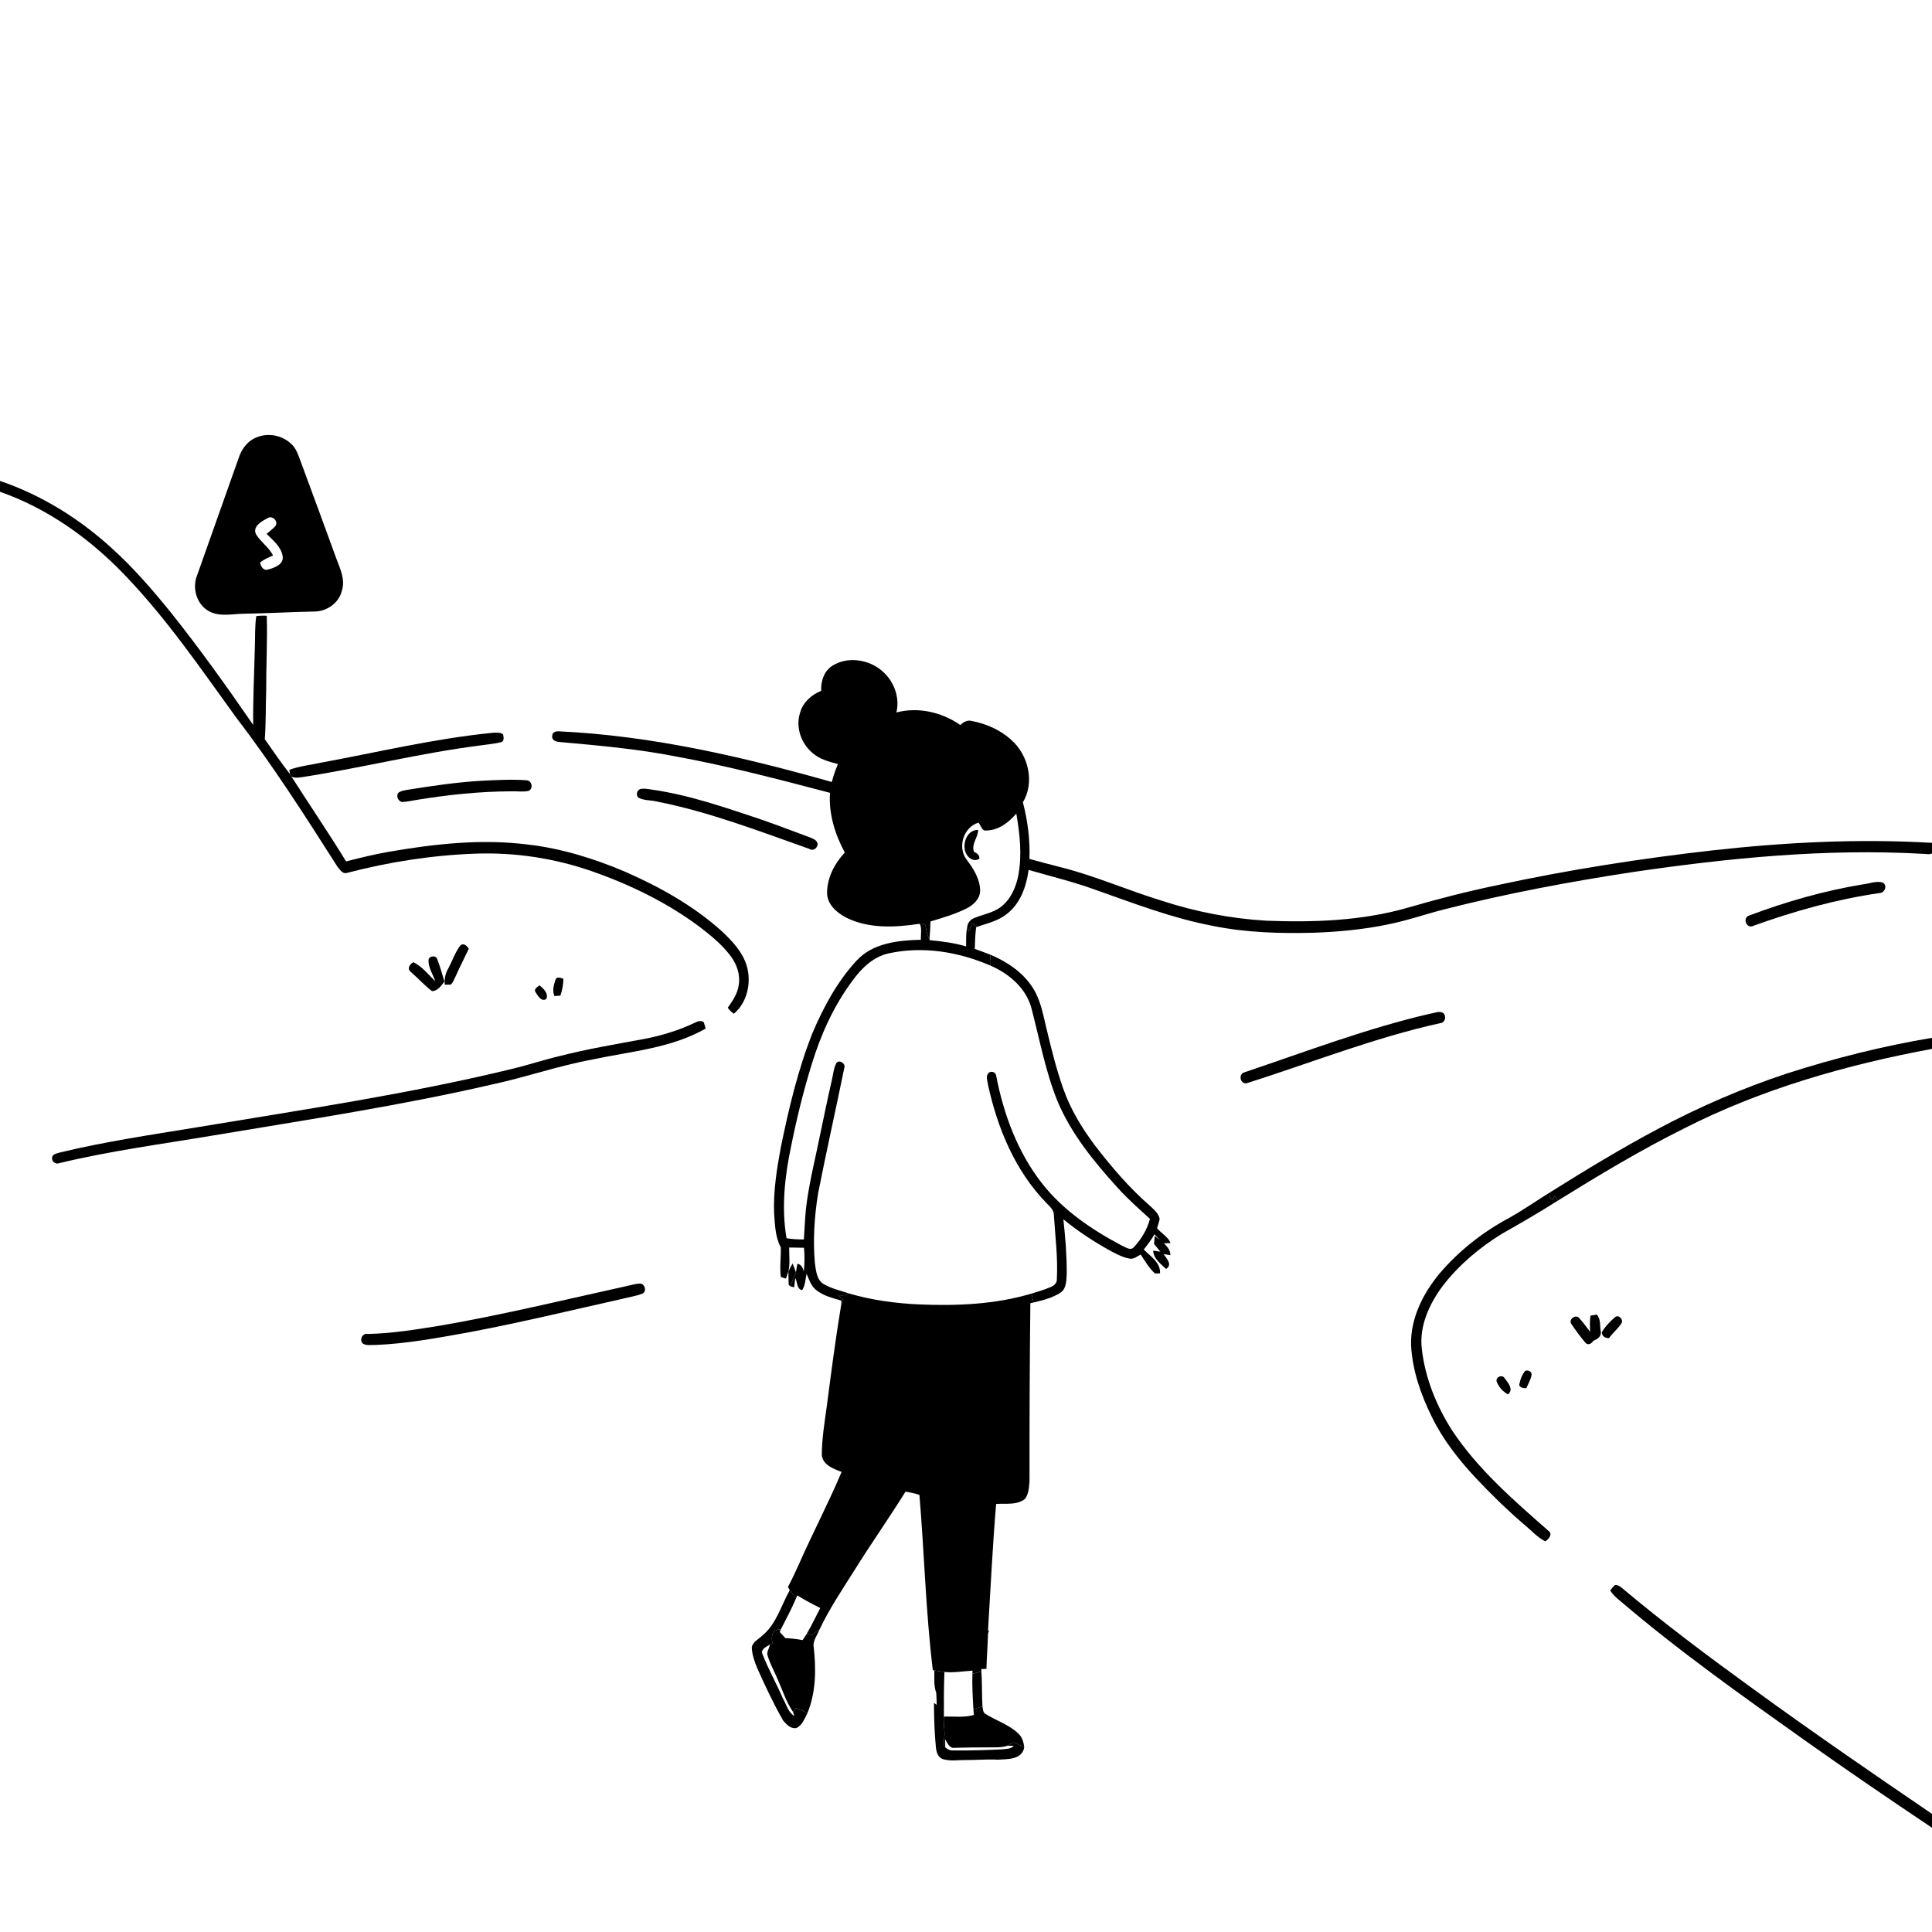 <svg xmlns="http://www.w3.org/2000/svg" viewBox="0 0 1024 1024" version="1.1">
<g id="Parent-Group"><g id="Group-rgba(0,0,0,0)" fill="rgba(0,0,0,0)">
<path fill="rgba(0,0,0,0)" opacity="1.00" d=" M 0.00 0.00 L 1024.00 0.00 L 1024.00 446.73 C 985.15 444.44 946.17 446.43 907.53 450.73 C 869.42 455.06 831.48 460.98 793.98 469.08 C 777.89 472.40 761.98 476.49 746.21 481.08 C 721.84 488.10 696.23 488.96 671.04 487.98 C 652.29 486.86 633.70 483.26 615.85 477.42 C 597.83 471.95 580.54 464.25 562.24 459.65 C 556.68 458.28 551.16 456.74 545.63 455.25 C 545.99 445.15 544.70 435.02 542.16 425.25 C 548.55 414.60 545.05 400.08 535.94 392.12 C 530.17 386.82 522.69 383.59 515.05 382.14 C 512.69 381.46 510.63 382.76 508.94 384.24 C 499.23 377.49 486.68 374.55 475.11 377.62 C 477.01 369.81 473.93 361.26 467.96 356.01 C 460.90 349.48 449.21 347.62 440.97 352.99 C 436.66 355.83 435.01 361.21 435.25 366.16 C 430.01 368.23 425.42 372.41 423.99 378.01 C 421.60 385.62 424.71 394.23 430.79 399.21 C 434.54 402.44 439.44 403.76 444.14 404.96 C 442.79 408.03 441.73 411.23 440.87 414.48 C 393.58 401.09 345.27 389.88 296.01 387.61 C 294.45 387.51 292.73 388.17 292.70 389.97 C 292.25 392.27 294.67 393.19 296.51 393.27 C 317.07 395.12 337.68 396.92 357.96 400.89 C 385.60 405.92 412.77 413.10 439.93 420.22 C 439.14 431.31 442.56 442.20 447.76 451.87 C 442.40 457.57 438.46 465.09 438.36 473.03 C 438.26 479.21 443.48 483.78 448.55 486.37 C 460.46 492.32 474.43 491.59 487.23 489.65 L 487.70 490.02 C 488.64 492.61 487.97 495.41 488.08 498.09 C 476.12 498.40 462.67 499.76 454.05 509.10 C 443.82 520.15 436.54 533.63 430.68 547.41 C 422.92 566.94 418.09 587.48 413.87 608.01 C 411.74 619.53 409.85 631.22 410.29 642.98 C 410.76 649.13 410.84 655.58 413.84 661.15 C 413.97 666.36 413.18 671.61 413.86 676.83 C 414.76 677.11 415.66 677.40 416.57 677.71 C 416.99 676.41 417.43 675.13 417.86 673.85 C 417.93 676.21 417.90 678.58 418.02 680.96 L 418.81 681.71 C 419.33 681.87 420.38 682.18 420.90 682.34 C 421.09 680.68 421.29 679.04 421.51 677.40 C 422.74 679.54 422.19 683.27 425.18 683.79 C 426.83 681.21 426.89 678.01 427.50 675.10 C 428.76 678.09 429.79 681.39 432.36 683.55 C 436.20 686.80 441.23 687.94 445.93 689.35 C 445.92 689.83 445.90 690.79 445.89 691.26 C 442.87 709.48 440.50 727.80 438.11 746.10 C 436.96 754.37 435.63 762.67 435.57 771.04 C 435.98 776.48 441.74 778.48 446.07 780.14 C 439.26 796.32 431.07 811.87 423.96 827.92 C 421.98 832.39 419.92 836.82 417.63 841.13 C 417.93 841.69 418.24 842.25 418.58 842.82 C 413.99 851.00 411.51 860.79 403.99 866.94 C 402.03 868.81 399.06 870.17 398.46 873.03 C 398.57 877.01 399.95 880.82 401.48 884.46 C 405.68 893.80 410.01 903.12 415.14 912.00 C 385.50 905.29 355.01 903.74 324.93 899.90 C 276.91 892.49 228.28 889.61 179.72 889.25 C 159.49 889.04 139.25 889.03 119.04 890.04 C 113.62 890.52 108.09 890.62 102.86 892.25 C 105.31 895.81 110.06 896.06 113.86 897.25 C 150.14 905.58 187.15 910.06 223.99 915.02 C 263.89 919.99 303.88 924.24 343.96 927.44 C 382.88 931.04 421.94 932.71 461.00 933.91 C 480.33 934.64 499.68 934.75 519.03 934.61 C 522.33 934.35 526.06 934.80 528.86 932.66 C 533.97 932.37 541.70 932.74 542.86 926.16 C 542.59 923.55 541.86 920.88 539.94 919.02 C 535.00 914.11 528.14 912.07 522.37 908.44 C 520.90 907.62 520.97 905.78 520.72 904.36 C 520.36 898.20 520.58 892.03 520.16 885.87 L 520.12 884.63 C 520.80 884.60 522.16 884.55 522.83 884.53 C 522.97 878.64 523.48 872.78 523.62 866.91 C 523.62 865.86 523.88 864.89 524.38 863.99 L 523.65 864.50 C 525.03 842.04 526.08 819.56 527.97 797.13 C 533.08 796.72 539.10 797.95 543.33 794.35 C 545.29 791.76 545.37 788.23 545.66 785.11 C 545.63 753.65 545.75 722.18 546.11 690.72 C 546.53 690.62 547.38 690.44 547.80 690.35 C 552.69 689.21 557.69 687.93 561.97 685.22 C 565.34 683.04 565.16 678.57 565.39 675.04 C 565.44 665.43 564.66 655.82 563.61 646.27 C 571.48 652.68 579.99 658.28 588.89 663.15 C 592.08 664.79 595.33 666.58 598.94 667.13 C 601.08 667.41 602.79 665.83 604.59 664.93 C 606.94 668.41 609.02 672.19 612.21 675.00 C 612.87 674.97 614.19 674.92 614.85 674.89 C 615.17 669.14 609.75 665.88 606.22 662.28 C 608.24 659.70 610.25 657.09 611.88 654.23 C 612.87 655.22 613.86 656.22 614.84 657.23 C 613.90 656.51 612.98 655.78 612.06 655.05 C 611.96 656.12 611.76 658.25 611.66 659.31 C 612.77 660.68 613.89 662.02 615.00 663.41 C 614.05 663.27 612.16 663.00 611.21 662.86 C 611.36 667.17 615.22 669.82 618.03 672.56 C 621.65 670.33 618.27 667.00 616.70 664.68 C 617.91 664.86 619.13 665.06 620.35 665.26 C 620.36 662.63 618.64 660.74 616.93 658.99 C 617.81 658.95 619.56 658.87 620.43 658.83 C 619.03 655.43 615.50 653.71 613.25 650.95 C 613.74 649.34 614.34 647.75 614.65 646.10 C 614.11 643.17 611.71 641.18 609.66 639.26 C 598.62 629.66 589.07 618.49 580.19 606.92 C 573.37 597.76 567.34 587.88 563.56 577.07 C 559.84 566.57 557.20 555.74 554.60 544.92 C 552.82 537.62 551.54 529.95 547.38 523.52 C 542.10 515.27 533.61 509.62 524.69 505.91 C 522.03 504.85 519.33 503.92 516.65 502.95 C 516.75 499.09 516.88 495.23 517.38 491.40 C 522.91 489.47 528.87 488.24 533.55 484.49 C 540.81 478.96 544.02 469.82 545.18 461.07 C 556.96 464.48 568.91 467.37 580.46 471.56 C 600.88 478.75 621.20 486.64 642.55 490.68 C 660.43 494.36 678.77 494.85 696.96 494.35 C 709.72 493.87 722.49 492.65 735.01 490.10 C 745.87 487.98 756.31 484.22 767.04 481.59 C 799.30 473.43 832.05 467.32 864.93 462.28 C 915.88 454.80 967.47 449.63 1019.01 452.54 C 1020.62 452.46 1022.50 453.16 1024.00 452.32 L 1024.00 550.06 C 997.94 554.43 972.24 560.89 947.09 568.97 C 923.46 576.79 900.54 586.70 878.59 598.42 C 859.18 608.73 840.38 620.17 821.76 631.84 C 814.57 636.28 807.64 641.12 800.29 645.29 C 786.18 652.78 773.36 662.81 763.00 674.98 C 754.17 685.62 747.49 698.91 747.90 713.03 C 748.59 726.35 753.08 739.17 758.93 751.05 C 764.72 762.92 772.95 773.40 781.89 783.05 C 790.15 791.84 798.80 800.29 807.97 808.14 C 811.62 811.12 814.75 814.80 819.02 816.93 C 820.87 815.83 823.18 813.06 820.66 811.33 C 802.25 795.16 783.39 778.84 769.72 758.27 C 761.35 745.20 755.33 730.38 753.58 714.89 C 752.17 702.75 757.60 691.02 764.71 681.51 C 773.24 670.45 784.10 661.30 795.96 653.99 C 806.03 648.29 816.03 642.49 825.80 636.29 C 847.49 622.83 869.40 609.66 892.26 598.27 C 933.56 577.18 978.56 564.39 1024.00 555.93 L 1024.00 961.40 C 992.27 939.79 960.64 918.03 929.60 895.46 C 905.71 878.16 882.07 860.49 859.49 841.51 C 858.48 840.73 857.36 839.95 856.04 840.09 C 855.00 840.88 854.25 841.98 853.43 842.99 C 854.77 845.10 856.58 846.85 858.56 848.37 C 889.53 874.86 922.83 898.44 956.03 922.03 C 978.43 937.96 1001.17 953.44 1024.00 968.75 L 1024.00 1024.00 L 0.00 1024.00 L 0.00 260.65 C 25.55 269.59 48.07 285.80 66.62 305.31 C 88.69 328.35 106.70 354.81 125.37 380.57 C 144.66 405.72 161.72 432.48 178.74 459.19 C 180.00 460.74 181.46 463.36 183.85 462.67 C 206.13 456.84 229.04 453.28 252.06 452.45 C 273.04 451.70 294.12 454.92 313.94 461.86 C 334.33 469.01 354.01 478.60 371.31 491.64 C 377.14 496.12 382.91 500.88 387.32 506.82 C 390.55 511.15 392.47 516.67 391.54 522.09 C 390.97 526.64 388.27 530.48 385.72 534.14 C 386.60 535.38 387.70 536.43 388.96 537.31 C 396.03 531.36 398.35 520.91 395.86 512.20 C 393.72 504.66 388.14 498.80 382.57 493.57 C 367.50 480.01 349.60 470.04 331.11 461.94 C 314.75 455.01 297.58 449.69 279.88 447.64 C 255.29 444.50 230.40 447.26 206.11 451.46 C 198.47 452.78 190.94 454.64 183.43 456.56 C 174.12 441.35 164.05 426.63 154.48 411.60 C 156.23 412.51 158.20 412.15 160.06 411.91 C 191.51 407.04 222.43 399.21 254.02 395.18 C 257.88 394.58 261.81 394.34 265.59 393.36 C 267.37 392.84 266.95 390.62 266.66 389.24 C 265.04 388.00 262.88 388.30 260.99 388.41 C 230.24 391.46 200.15 398.71 169.82 404.29 C 164.32 405.50 158.64 406.07 153.34 408.03 C 153.43 408.59 153.61 409.73 153.70 410.30 C 149.01 404.31 144.69 398.00 140.34 391.78 C 141.00 383.18 140.78 374.54 141.08 365.92 C 141.04 352.74 141.80 339.56 141.39 326.38 C 139.53 326.22 137.68 326.31 135.84 326.57 C 135.00 332.00 135.30 337.52 135.07 343.00 C 134.76 356.73 134.04 370.46 134.19 384.21 C 120.20 363.89 105.85 343.79 90.46 324.51 C 80.81 312.63 70.79 300.97 59.40 290.71 C 42.24 274.99 22.09 262.40 0.00 254.90 L 0.00 0.00 M 136.46 231.63 C 131.35 233.38 127.98 238.02 126.41 243.01 C 119.08 263.65 111.76 284.30 104.46 304.96 C 101.69 311.80 104.29 320.63 111.01 324.09 C 116.57 326.95 122.95 325.43 128.89 325.29 C 141.58 325.12 154.25 324.35 166.94 324.11 C 173.40 323.99 179.74 319.47 181.20 313.05 C 183.15 307.17 180.21 301.33 178.21 295.91 C 172.04 278.90 165.79 261.93 159.50 244.97 C 158.13 241.45 157.10 237.49 154.05 235.01 C 149.42 230.73 142.35 229.37 136.46 231.63 M 255.47 413.81 C 241.87 414.59 228.38 416.60 214.95 418.78 C 213.62 419.05 212.25 419.33 211.15 420.18 C 209.81 421.83 210.97 424.54 212.95 425.08 C 215.68 425.03 218.34 424.32 221.03 423.93 C 237.54 421.23 254.23 419.49 270.97 419.41 C 274.00 419.30 277.11 419.84 280.10 419.20 C 282.70 418.18 282.09 413.93 279.31 413.58 C 271.39 412.97 263.40 413.44 255.47 413.81 M 339.31 418.23 C 337.56 418.94 336.96 421.30 338.28 422.72 C 341.26 424.39 344.86 424.01 348.10 424.82 C 375.89 430.29 402.41 440.55 429.03 449.96 C 430.88 451.09 432.65 449.92 433.29 448.09 C 433.80 445.45 430.90 444.51 429.01 443.74 C 420.50 440.60 412.04 437.36 403.48 434.37 C 384.26 427.95 364.96 421.21 344.81 418.41 C 343.00 418.13 341.11 417.78 339.31 418.23 M 987.49 468.71 C 966.87 472.11 946.67 477.87 927.14 485.24 C 923.28 486.42 925.69 492.62 929.40 490.67 C 951.02 482.87 973.26 476.66 996.03 473.36 C 998.88 473.45 1000.62 469.29 997.90 467.81 C 994.50 466.69 990.91 468.38 987.49 468.71 M 244.09 500.99 C 241.17 504.77 239.71 509.43 237.44 513.61 C 235.95 516.12 235.53 519.04 235.72 521.93 C 236.52 521.91 238.12 521.88 238.93 521.86 C 240.21 520.69 240.71 518.90 241.52 517.41 C 243.67 512.48 246.19 507.74 248.46 502.88 C 247.59 501.42 245.89 499.64 244.09 500.99 M 227.12 509.02 C 227.04 513.01 229.49 516.46 230.72 520.14 C 227.04 516.56 223.79 512.26 219.08 509.99 C 217.29 511.00 215.59 513.29 217.62 515.02 C 221.47 518.36 224.89 522.23 228.96 525.31 C 232.00 525.29 233.93 522.40 235.56 520.18 C 234.30 516.16 233.21 512.07 231.66 508.15 C 230.78 506.09 227.07 506.73 227.12 509.02 M 294.40 519.30 C 293.54 522.04 292.58 525.19 293.89 527.95 C 294.67 527.88 296.23 527.75 297.00 527.69 C 298.03 524.82 298.57 521.81 298.60 518.78 C 297.22 518.33 295.10 517.35 294.40 519.30 M 283.90 525.95 C 285.06 527.75 286.98 531.16 289.51 529.51 C 290.94 526.60 287.98 523.94 285.98 522.22 C 284.92 523.08 282.67 524.22 283.90 525.95 M 758.12 537.25 C 724.42 545.04 692.05 557.42 659.34 568.43 C 656.11 569.53 657.56 575.14 661.06 574.05 C 695.03 563.27 728.31 550.04 763.19 542.32 C 765.98 542.15 766.87 538.63 764.90 536.88 C 762.79 535.65 760.31 536.97 758.12 537.25 M 340.94 550.76 C 326.18 553.49 311.36 555.97 296.81 559.69 C 288.26 561.68 279.93 564.49 271.40 566.53 C 216.20 579.96 159.95 588.21 103.98 597.56 C 79.94 601.49 55.80 605.06 32.10 610.76 C 30.43 611.33 27.43 611.53 27.62 613.97 C 27.48 615.61 29.34 617.05 30.88 616.62 C 58.11 610.02 85.95 606.37 113.56 601.73 C 162.81 593.48 212.24 586.02 260.92 574.77 C 278.77 570.95 296.06 564.85 314.03 561.55 C 334.27 557.23 355.70 555.63 374.01 545.16 C 373.77 544.33 373.28 542.68 373.04 541.85 C 371.54 540.54 369.64 541.40 368.15 542.13 C 359.52 546.22 350.31 549.00 340.94 550.76 M 332.38 681.59 C 299.37 688.85 266.50 696.89 233.18 702.64 C 220.52 704.65 207.82 706.79 194.96 707.02 C 192.23 706.45 190.34 709.93 192.16 711.99 C 194.09 713.43 196.75 712.72 199.00 712.87 C 215.82 712.18 232.40 709.04 248.93 706.07 C 276.03 700.94 302.84 694.47 329.74 688.43 C 333.33 687.48 337.08 687.02 340.54 685.62 C 343.03 684.46 341.68 680.09 339.00 680.32 C 336.74 680.45 334.57 681.12 332.38 681.59 M 842.97 697.33 C 842.57 700.17 842.67 703.04 842.82 705.90 C 840.79 703.37 838.99 700.63 836.73 698.31 C 834.61 696.59 831.06 699.67 833.01 701.96 C 835.24 705.39 837.79 708.64 840.40 711.80 C 841.88 713.23 843.61 712.07 844.48 710.66 C 846.43 709.89 848.72 708.53 848.49 706.09 C 847.84 702.98 848.65 699.21 846.29 696.73 C 845.46 696.88 843.80 697.18 842.97 697.33 M 856.07 698.08 C 853.37 700.39 850.84 703.01 849.01 706.07 C 848.96 708.16 850.87 709.34 852.81 709.24 C 854.78 706.48 857.49 704.31 859.36 701.46 C 860.70 699.57 858.05 696.54 856.07 698.08 M 808.09 726.89 C 806.76 728.73 805.84 730.86 805.43 733.10 C 804.49 735.33 807.44 735.89 809.00 735.76 C 809.96 733.53 811.21 731.40 811.73 729.01 C 812.21 727.03 809.61 725.53 808.09 726.89 M 793.20 732.06 C 794.28 735.02 796.48 737.61 799.31 739.05 C 802.41 736.38 799.33 732.87 797.51 730.51 C 796.30 728.41 792.83 729.66 793.20 732.06 Z" />
<path fill="rgba(0,0,0,0)" opacity="1.00" d=" M 471.21 505.27 C 489.21 501.34 508.18 504.53 524.94 511.78 C 534.69 515.99 543.66 523.53 546.61 534.10 C 550.99 550.66 554.03 567.68 560.49 583.62 C 567.76 600.98 579.83 615.71 592.35 629.52 C 597.65 635.43 603.64 640.67 609.49 646.01 C 608.06 651.63 604.94 656.78 601.01 660.99 C 599.17 663.12 596.67 661.03 594.71 660.26 C 578.73 651.80 563.30 641.41 552.11 626.98 C 539.30 610.53 531.89 590.45 527.99 570.12 C 527.81 568.18 525.11 567.35 523.87 568.81 C 522.31 570.49 523.43 572.97 523.66 574.95 C 528.63 597.83 538.00 620.53 554.54 637.52 C 556.22 639.37 558.56 641.12 558.57 643.88 C 559.28 655.23 560.77 666.60 560.15 677.99 C 560.26 679.93 558.75 681.37 557.09 682.07 C 553.72 683.55 550.17 684.54 546.67 685.65 C 527.41 691.38 507.04 692.21 487.08 691.37 C 474.54 690.79 462.00 689.10 449.95 685.55 C 445.39 684.01 440.56 683.01 436.41 680.48 C 432.73 678.16 432.52 673.31 431.90 669.45 C 430.82 657.13 431.65 644.68 433.61 632.49 C 438.00 610.25 442.98 588.12 447.52 565.90 C 448.28 563.60 444.76 561.43 443.29 563.44 C 441.72 566.40 441.59 569.86 440.77 573.06 C 438.58 582.52 436.66 592.03 434.66 601.53 C 432.03 614.63 428.65 627.61 427.14 640.91 C 426.65 646.23 426.43 651.57 426.06 656.91 C 422.98 656.95 419.90 656.83 416.87 656.27 C 414.11 640.06 415.93 623.47 419.32 607.50 C 422.24 592.91 425.80 578.43 430.19 564.20 C 435.03 548.41 441.88 533.10 451.81 519.82 C 456.58 513.18 462.92 507.00 471.21 505.27 Z" />
<path fill="rgba(0,0,0,0)" opacity="1.00" d=" M 452.65 832.62 C 461.49 818.44 471.13 804.77 479.95 790.59 C 482.42 791.09 484.95 791.45 487.32 792.36 C 489.90 823.28 490.67 854.41 494.42 885.23 C 495.72 891.70 494.76 898.37 494.82 904.93 C 494.65 910.98 495.03 917.02 495.38 923.07 C 471.85 920.13 448.31 917.24 424.87 913.67 C 426.03 911.88 427.03 910.00 427.92 908.07 C 432.64 896.68 432.61 884.00 431.16 871.96 C 431.28 868.95 433.29 866.41 434.35 863.68 C 439.51 852.80 446.24 842.78 452.65 832.62 Z" />
<path fill="rgba(0,0,0,0)" opacity="1.00" d=" M 501.01 926.16 C 500.99 924.71 500.97 923.30 500.95 921.88 C 502.13 923.71 503.17 926.81 505.94 926.37 C 511.96 926.22 517.97 926.13 524.00 926.14 C 527.28 926.08 530.67 926.36 533.85 925.33 C 534.72 925.31 536.45 925.28 537.31 925.26 C 535.78 927.17 533.12 926.90 530.94 927.20 C 522.28 927.64 513.62 927.85 504.96 927.78 C 503.41 927.94 502.18 926.98 501.01 926.16 Z" />
</g>
<g id="Group-000000" fill="#000000">
<path fill="#000000" opacity="1.00" d=" M 136.46 231.63 C 142.35 229.37 149.42 230.73 154.05 235.01 C 157.10 237.49 158.13 241.45 159.50 244.97 C 165.79 261.93 172.04 278.90 178.21 295.91 C 180.21 301.33 183.15 307.17 181.20 313.05 C 179.74 319.47 173.40 323.99 166.94 324.11 C 154.25 324.35 141.58 325.12 128.89 325.29 C 122.95 325.43 116.57 326.95 111.01 324.09 C 104.29 320.63 101.69 311.80 104.46 304.96 C 111.76 284.30 119.08 263.65 126.41 243.01 C 127.98 238.02 131.35 233.38 136.46 231.63 M 141.75 274.70 C 138.64 276.26 133.60 279.13 135.75 283.28 C 138.27 287.33 142.51 290.06 144.73 294.39 C 142.33 295.44 139.92 296.49 137.85 298.12 C 138.19 300.10 139.54 302.69 141.99 301.86 C 145.34 301.03 150.37 299.25 149.85 294.94 C 149.04 289.79 144.75 286.43 141.31 282.96 C 142.85 281.60 144.56 280.41 145.93 278.87 C 147.85 276.43 144.20 272.80 141.75 274.70 Z" />
</g>
<g id="Group-000000" fill="#000000">
<path fill="#000000" opacity="1.00" d=" M 0.00 254.90 C 22.09 262.40 42.24 274.99 59.40 290.71 C 70.79 300.97 80.81 312.63 90.46 324.51 C 105.85 343.79 120.20 363.89 134.19 384.21 C 134.04 370.46 134.76 356.73 135.07 343.00 C 135.30 337.52 135.00 332.00 135.84 326.57 C 137.68 326.31 139.53 326.22 141.39 326.38 C 141.80 339.56 141.04 352.74 141.08 365.92 C 140.78 374.54 141.00 383.18 140.34 391.78 C 144.69 398.00 149.01 404.31 153.70 410.30 C 153.90 410.62 154.28 411.27 154.48 411.60 C 164.05 426.63 174.12 441.35 183.43 456.56 C 190.94 454.64 198.47 452.78 206.11 451.46 C 230.40 447.26 255.29 444.50 279.88 447.64 C 297.58 449.69 314.75 455.01 331.11 461.94 C 349.60 470.04 367.50 480.01 382.57 493.57 C 388.14 498.80 393.72 504.66 395.86 512.20 C 398.35 520.91 396.03 531.36 388.96 537.31 C 387.70 536.43 386.60 535.38 385.72 534.14 C 388.27 530.48 390.97 526.64 391.54 522.09 C 392.47 516.67 390.55 511.15 387.32 506.82 C 382.91 500.88 377.14 496.12 371.31 491.64 C 354.01 478.60 334.33 469.01 313.94 461.86 C 294.12 454.92 273.04 451.70 252.06 452.45 C 229.04 453.28 206.13 456.84 183.85 462.67 C 181.46 463.36 180.00 460.74 178.74 459.19 C 161.72 432.48 144.66 405.72 125.37 380.57 C 106.70 354.81 88.69 328.35 66.62 305.31 C 48.07 285.80 25.55 269.59 0.00 260.65 L 0.00 254.90 Z" />
</g>
<g id="Group-000000" fill="#000000">
<path fill="rgba(0,0,0,0)" opacity="1.00" d=" M 141.75 274.70 C 144.20 272.80 147.85 276.43 145.93 278.87 C 144.56 280.41 142.85 281.60 141.31 282.96 C 144.75 286.43 149.04 289.79 149.85 294.94 C 150.37 299.25 145.34 301.03 141.99 301.86 C 139.54 302.69 138.19 300.10 137.85 298.12 C 139.92 296.49 142.33 295.44 144.73 294.39 C 142.51 290.06 138.27 287.33 135.75 283.28 C 133.60 279.13 138.64 276.26 141.75 274.70 Z" />
</g>
<g id="Group-000000" fill="#000000">
<path fill="#000000" opacity="1.00" d=" M 440.97 352.99 C 449.21 347.62 460.90 349.48 467.96 356.01 C 473.93 361.26 477.01 369.81 475.11 377.62 C 486.68 374.55 499.23 377.49 508.94 384.24 C 510.63 382.76 512.69 381.46 515.05 382.14 C 522.69 383.59 530.17 386.82 535.94 392.12 C 545.05 400.08 548.55 414.60 542.16 425.25 C 544.70 435.02 545.99 445.15 545.63 455.25 C 551.16 456.74 556.68 458.28 562.24 459.65 C 580.54 464.25 597.83 471.95 615.85 477.42 C 633.70 483.26 652.29 486.86 671.04 487.98 C 696.23 488.96 721.84 488.10 746.21 481.08 C 761.98 476.49 777.89 472.40 793.98 469.08 C 831.48 460.98 869.42 455.06 907.53 450.73 C 946.17 446.43 985.15 444.44 1024.00 446.73 L 1024.00 452.32 C 1022.50 453.16 1020.62 452.46 1019.01 452.54 C 967.47 449.63 915.88 454.80 864.93 462.28 C 832.05 467.32 799.30 473.43 767.04 481.59 C 756.31 484.22 745.87 487.98 735.01 490.10 C 722.49 492.65 709.72 493.87 696.96 494.35 C 678.77 494.85 660.43 494.36 642.55 490.68 C 621.20 486.64 600.88 478.75 580.46 471.56 C 568.91 467.37 556.96 464.48 545.18 461.07 C 544.02 469.82 540.81 478.96 533.55 484.49 C 528.87 488.24 522.91 489.47 517.38 491.40 C 516.91 490.86 515.96 489.78 515.49 489.23 C 514.76 490.79 514.04 492.34 513.32 493.90 C 513.17 493.13 512.87 491.60 512.72 490.83 C 513.08 488.86 514.54 487.27 516.39 486.56 C 521.12 484.63 526.42 483.81 530.57 480.63 C 535.74 476.55 538.56 470.23 539.74 463.89 C 541.76 453.07 540.54 441.99 538.66 431.24 C 534.63 435.88 529.36 440.01 522.95 440.18 C 520.39 440.70 519.91 437.51 518.64 436.01 C 510.65 438.34 507.33 449.13 512.34 455.63 C 515.94 460.40 519.40 465.82 519.49 472.00 C 519.52 476.30 516.01 479.61 512.44 481.43 C 506.31 484.49 499.73 486.46 493.18 488.38 C 493.10 491.46 492.92 494.53 492.65 497.61 C 491.08 495.51 491.10 492.86 490.52 490.44 C 489.70 489.38 488.42 489.25 487.23 489.65 C 474.43 491.59 460.46 492.32 448.55 486.37 C 443.48 483.78 438.26 479.21 438.36 473.03 C 438.46 465.09 442.40 457.57 447.76 451.87 C 442.56 442.20 439.14 431.31 439.93 420.22 C 412.77 413.10 385.60 405.92 357.96 400.89 C 337.68 396.92 317.07 395.12 296.51 393.27 C 294.67 393.19 292.25 392.27 292.70 389.97 C 292.73 388.17 294.45 387.51 296.01 387.61 C 345.27 389.88 393.58 401.09 440.87 414.48 C 441.73 411.23 442.79 408.03 444.14 404.96 C 439.44 403.76 434.54 402.44 430.79 399.21 C 424.71 394.23 421.60 385.62 423.99 378.01 C 425.42 372.41 430.01 368.23 435.25 366.16 C 435.01 361.21 436.66 355.83 440.97 352.99 Z" />
</g>
<g id="Group-000000" fill="#000000">
<path fill="#000000" opacity="1.00" d=" M 169.82 404.29 C 200.15 398.71 230.24 391.46 260.99 388.41 C 262.88 388.30 265.04 388.00 266.66 389.24 C 266.95 390.62 267.37 392.84 265.59 393.36 C 261.81 394.34 257.88 394.58 254.02 395.18 C 222.43 399.21 191.51 407.04 160.06 411.91 C 158.20 412.15 156.23 412.51 154.48 411.60 C 154.28 411.27 153.90 410.62 153.70 410.30 C 153.61 409.73 153.43 408.59 153.34 408.03 C 158.64 406.07 164.32 405.50 169.82 404.29 Z" />
</g>
<g id="Group-000000" fill="#000000">
<path fill="#000000" opacity="1.00" d=" M 255.47 413.81 C 263.40 413.44 271.39 412.97 279.31 413.58 C 282.09 413.93 282.70 418.18 280.10 419.20 C 277.11 419.84 274.00 419.30 270.97 419.41 C 254.23 419.49 237.54 421.23 221.03 423.93 C 218.34 424.32 215.68 425.03 212.95 425.08 C 210.97 424.54 209.81 421.83 211.15 420.18 C 212.25 419.33 213.62 419.05 214.95 418.78 C 228.38 416.60 241.87 414.59 255.47 413.81 Z" />
</g>
<g id="Group-000000" fill="#000000">
<path fill="#000000" opacity="1.00" d=" M 339.31 418.23 C 341.11 417.78 343.00 418.13 344.81 418.41 C 364.96 421.21 384.26 427.95 403.48 434.37 C 412.04 437.36 420.50 440.60 429.01 443.74 C 430.90 444.51 433.80 445.45 433.29 448.09 C 432.65 449.92 430.88 451.09 429.03 449.96 C 402.41 440.55 375.89 430.29 348.10 424.82 C 344.86 424.01 341.26 424.39 338.28 422.72 C 336.96 421.30 337.56 418.94 339.31 418.23 Z" />
</g>
<g id="Group-000000" fill="#000000">
<path fill="rgba(0,0,0,0)" opacity="1.00" d=" M 522.95 440.18 C 529.36 440.01 534.63 435.88 538.66 431.24 C 540.54 441.99 541.76 453.07 539.74 463.89 C 538.56 470.23 535.74 476.55 530.57 480.63 C 526.42 483.81 521.12 484.63 516.39 486.56 C 514.54 487.27 513.08 488.86 512.72 490.83 C 511.93 494.36 512.07 498.01 512.08 501.61 C 505.78 499.79 499.28 498.88 492.77 498.32 C 492.74 498.14 492.68 497.78 492.65 497.61 C 492.92 494.53 493.10 491.46 493.18 488.38 C 499.73 486.46 506.31 484.49 512.44 481.43 C 516.01 479.61 519.52 476.30 519.49 472.00 C 519.40 465.82 515.94 460.40 512.34 455.63 C 507.33 449.13 510.65 438.34 518.64 436.01 C 519.91 437.51 520.39 440.70 522.95 440.18 M 511.50 450.96 C 512.23 454.13 515.93 457.34 519.11 455.09 C 519.20 453.18 517.81 452.12 516.22 451.48 C 514.71 447.26 518.48 443.86 518.41 439.85 C 512.83 439.87 510.26 446.21 511.50 450.96 Z" />
</g>
<g id="Group-000000" fill="#000000">
<path fill="#000000" opacity="1.00" d=" M 511.50 450.96 C 510.26 446.21 512.83 439.87 518.41 439.85 C 518.48 443.86 514.71 447.26 516.22 451.48 C 517.81 452.12 519.20 453.18 519.11 455.09 C 515.93 457.34 512.23 454.13 511.50 450.96 Z" />
</g>
<g id="Group-000000" fill="#000000">
<path fill="#000000" opacity="1.00" d=" M 987.49 468.71 C 990.91 468.38 994.50 466.69 997.90 467.81 C 1000.62 469.29 998.88 473.45 996.03 473.36 C 973.26 476.66 951.02 482.87 929.40 490.67 C 925.69 492.62 923.28 486.42 927.14 485.24 C 946.67 477.87 966.87 472.11 987.49 468.71 Z" />
<path fill="#000000" opacity="1.00" d=" M 758.12 537.25 C 760.31 536.97 762.79 535.65 764.90 536.88 C 766.87 538.63 765.98 542.15 763.19 542.32 C 728.31 550.04 695.03 563.27 661.06 574.05 C 657.56 575.14 656.11 569.53 659.34 568.43 C 692.05 557.42 724.42 545.04 758.12 537.25 Z" />
<path fill="#000000" opacity="1.00" d=" M 340.94 550.76 C 350.31 549.00 359.52 546.22 368.15 542.13 C 369.64 541.40 371.54 540.54 373.04 541.85 C 373.28 542.68 373.77 544.33 374.01 545.16 C 355.70 555.63 334.27 557.23 314.03 561.55 C 296.06 564.85 278.77 570.95 260.92 574.77 C 212.24 586.02 162.81 593.48 113.56 601.73 C 85.95 606.37 58.11 610.02 30.88 616.62 C 29.34 617.05 27.48 615.61 27.62 613.97 C 27.43 611.53 30.43 611.33 32.10 610.76 C 55.80 605.06 79.94 601.49 103.98 597.56 C 159.95 588.21 216.20 579.96 271.40 566.53 C 279.93 564.49 288.26 561.68 296.81 559.69 C 311.36 555.97 326.18 553.49 340.94 550.76 Z" />
</g>
<g id="Group-000000" fill="#000000">
<path fill="#000000" opacity="1.00" d=" M 487.23 489.65 C 488.42 489.25 489.70 489.38 490.52 490.44 C 491.10 492.86 491.08 495.51 492.65 497.61 C 492.68 497.78 492.74 498.14 492.77 498.32 C 499.28 498.88 505.78 499.79 512.08 501.61 C 512.07 498.01 511.93 494.36 512.72 490.83 C 512.87 491.60 513.17 493.13 513.32 493.90 C 514.04 492.34 514.76 490.79 515.49 489.23 C 515.96 489.78 516.91 490.86 517.38 491.40 C 516.88 495.23 516.75 499.09 516.65 502.95 C 519.33 503.92 522.03 504.85 524.69 505.91 C 525.06 507.84 525.16 509.81 524.94 511.78 C 508.18 504.53 489.21 501.34 471.21 505.27 C 462.92 507.00 456.58 513.18 451.81 519.82 C 441.88 533.10 435.03 548.41 430.19 564.20 C 425.80 578.43 422.24 592.91 419.32 607.50 C 415.93 623.47 414.11 640.06 416.87 656.27 C 419.90 656.83 422.98 656.95 426.06 656.91 C 426.43 651.57 426.65 646.23 427.14 640.91 C 428.65 627.61 432.03 614.63 434.66 601.53 C 436.66 592.03 438.58 582.52 440.77 573.06 C 441.59 569.86 441.72 566.40 443.29 563.44 C 444.76 561.43 448.28 563.60 447.52 565.90 C 442.98 588.12 438.00 610.25 433.61 632.49 C 431.65 644.68 430.82 657.13 431.90 669.45 C 432.52 673.31 432.73 678.16 436.41 680.48 C 440.56 683.01 445.39 684.01 449.95 685.55 C 448.23 686.78 446.18 686.69 444.21 686.42 C 445.13 687.30 446.05 688.18 446.97 689.10 C 446.70 689.64 446.16 690.72 445.89 691.26 C 445.90 690.79 445.92 689.83 445.93 689.35 C 441.23 687.94 436.20 686.80 432.36 683.55 C 429.79 681.39 428.76 678.09 427.50 675.10 C 426.89 678.01 426.83 681.21 425.18 683.79 C 422.19 683.27 422.74 679.54 421.51 677.40 C 421.29 679.04 421.09 680.68 420.90 682.34 C 420.38 682.18 419.33 681.87 418.81 681.71 C 419.82 679.26 420.90 676.84 421.85 674.37 C 422.11 672.85 422.37 671.34 422.62 669.83 C 424.79 670.16 425.47 672.02 426.04 673.86 C 426.50 669.69 426.51 665.51 426.14 661.34 C 423.52 661.33 420.90 661.27 418.29 661.21 C 418.17 665.41 418.90 669.71 417.86 673.85 C 417.43 675.13 416.99 676.41 416.57 677.71 C 415.66 677.40 414.76 677.11 413.86 676.83 C 413.18 671.61 413.97 666.36 413.84 661.15 C 410.84 655.58 410.76 649.13 410.29 642.98 C 409.85 631.22 411.74 619.53 413.87 608.01 C 418.09 587.48 422.92 566.94 430.68 547.41 C 436.54 533.63 443.82 520.15 454.05 509.10 C 462.67 499.76 476.12 498.40 488.08 498.09 C 487.97 495.41 488.64 492.61 487.70 490.02 L 487.23 489.65 Z" />
</g>
<g id="Group-000000" fill="#000000">
<path fill="#000000" opacity="1.00" d=" M 244.09 500.99 C 245.89 499.64 247.59 501.42 248.46 502.88 C 246.19 507.74 243.67 512.48 241.52 517.41 C 240.71 518.90 240.21 520.69 238.93 521.86 C 238.12 521.88 236.52 521.91 235.72 521.93 C 235.53 519.04 235.95 516.12 237.44 513.61 C 239.71 509.43 241.17 504.77 244.09 500.99 Z" />
<path fill="#000000" opacity="1.00" d=" M 856.07 698.08 C 858.05 696.54 860.70 699.57 859.36 701.46 C 857.49 704.31 854.78 706.48 852.81 709.24 C 850.87 709.34 848.96 708.16 849.01 706.07 C 850.84 703.01 853.37 700.39 856.07 698.08 Z" />
</g>
<g id="Group-000000" fill="#000000">
<path fill="#000000" opacity="1.00" d=" M 524.69 505.91 C 533.61 509.62 542.10 515.27 547.38 523.52 C 551.54 529.95 552.82 537.62 554.60 544.92 C 557.20 555.74 559.84 566.57 563.56 577.07 C 567.34 587.88 573.37 597.76 580.19 606.92 C 589.07 618.49 598.62 629.66 609.66 639.26 C 611.71 641.18 614.11 643.17 614.65 646.10 C 614.34 647.75 613.74 649.34 613.25 650.95 C 615.50 653.71 619.03 655.43 620.43 658.83 C 619.56 658.87 617.81 658.95 616.93 658.99 C 618.64 660.74 620.36 662.63 620.35 665.26 C 619.13 665.06 617.91 664.86 616.70 664.68 C 618.27 667.00 621.65 670.33 618.03 672.56 C 615.22 669.82 611.36 667.17 611.21 662.86 C 612.16 663.00 614.05 663.27 615.00 663.41 C 613.89 662.02 612.77 660.68 611.66 659.31 C 611.76 658.25 611.96 656.12 612.06 655.05 C 612.98 655.78 613.90 656.51 614.84 657.23 C 613.86 656.22 612.87 655.22 611.88 654.23 C 610.25 657.09 608.24 659.70 606.22 662.28 C 609.75 665.88 615.17 669.14 614.85 674.89 C 614.19 674.92 612.87 674.97 612.21 675.00 C 609.02 672.19 606.94 668.41 604.59 664.93 C 602.79 665.83 601.08 667.41 598.94 667.13 C 595.33 666.58 592.08 664.79 588.89 663.15 C 579.99 658.28 571.48 652.68 563.61 646.27 C 564.66 655.82 565.44 665.43 565.39 675.04 C 565.16 678.57 565.34 683.04 561.97 685.22 C 557.69 687.93 552.69 689.21 547.80 690.35 C 547.42 688.78 547.04 687.20 546.67 685.65 C 550.17 684.54 553.72 683.55 557.09 682.07 C 558.75 681.37 560.26 679.93 560.15 677.99 C 560.77 666.60 559.28 655.23 558.57 643.88 C 558.56 641.12 556.22 639.37 554.54 637.52 C 538.00 620.53 528.63 597.83 523.66 574.95 C 523.43 572.97 522.31 570.49 523.87 568.81 C 525.11 567.35 527.81 568.18 527.99 570.12 C 531.89 590.45 539.30 610.53 552.11 626.98 C 563.30 641.41 578.73 651.80 594.71 660.26 C 596.67 661.03 599.17 663.12 601.01 660.99 C 604.94 656.78 608.06 651.63 609.49 646.01 C 603.64 640.67 597.65 635.43 592.35 629.52 C 579.83 615.71 567.76 600.98 560.49 583.62 C 554.03 567.68 550.99 550.66 546.61 534.10 C 543.66 523.53 534.69 515.99 524.94 511.78 C 525.16 509.81 525.06 507.84 524.69 505.91 Z" />
</g>
<g id="Group-000000" fill="#000000">
<path fill="#000000" opacity="1.00" d=" M 227.12 509.02 C 227.07 506.73 230.78 506.09 231.66 508.15 C 233.21 512.07 234.30 516.16 235.56 520.18 C 233.93 522.40 232.00 525.29 228.96 525.31 C 224.89 522.23 221.47 518.36 217.62 515.02 C 215.59 513.29 217.29 511.00 219.08 509.99 C 223.79 512.26 227.04 516.56 230.72 520.14 C 229.49 516.46 227.04 513.01 227.12 509.02 Z" />
</g>
<g id="Group-000000" fill="#000000">
<path fill="#000000" opacity="1.00" d=" M 294.40 519.30 C 295.10 517.35 297.22 518.33 298.60 518.78 C 298.57 521.81 298.03 524.82 297.00 527.69 C 296.23 527.75 294.67 527.88 293.89 527.95 C 292.58 525.19 293.54 522.04 294.40 519.30 Z" />
<path fill="#000000" opacity="1.00" d=" M 409.57 871.19 C 408.36 867.88 409.34 863.10 413.80 863.73 L 413.29 865.01 C 414.24 866.10 415.25 867.16 416.26 868.23 C 419.33 868.36 422.38 868.75 425.41 869.27 C 426.16 868.16 426.91 867.05 427.61 865.92 C 428.51 866.12 429.41 866.33 430.33 866.55 C 431.59 865.49 432.92 864.51 434.35 863.68 C 433.29 866.41 431.28 868.95 431.16 871.96 C 432.61 884.00 432.64 896.68 427.92 908.07 C 426.02 906.75 423.89 905.85 421.68 905.25 C 421.33 905.77 420.64 906.81 420.30 907.33 C 416.65 902.00 414.74 895.77 412.11 889.92 C 410.47 885.90 408.25 882.12 407.00 877.95 C 405.90 875.75 407.87 873.83 407.98 871.67 C 408.49 871.46 409.02 871.31 409.57 871.19 Z" />
</g>
<g id="Group-000000" fill="#000000">
<path fill="#000000" opacity="1.00" d=" M 283.90 525.95 C 282.67 524.22 284.92 523.08 285.98 522.22 C 287.98 523.94 290.94 526.60 289.51 529.51 C 286.98 531.16 285.06 527.75 283.90 525.95 Z" />
</g>
<g id="Group-000000" fill="#000000">
<path fill="#000000" opacity="1.00" d=" M 947.09 568.97 C 972.24 560.89 997.94 554.43 1024.00 550.06 L 1024.00 555.93 C 978.56 564.39 933.56 577.18 892.26 598.27 C 869.40 609.66 847.49 622.83 825.80 636.29 C 825.37 635.68 824.50 634.46 824.07 633.86 C 823.66 634.59 823.26 635.34 822.86 636.09 C 822.51 635.77 821.82 635.13 821.47 634.81 C 821.55 633.81 821.65 632.82 821.76 631.84 C 840.38 620.17 859.18 608.73 878.59 598.42 C 900.54 586.70 923.46 576.79 947.09 568.97 Z" />
</g>
<g id="Group-000000" fill="#000000">
<path fill="#000000" opacity="1.00" d=" M 800.29 645.29 C 807.64 641.12 814.57 636.28 821.76 631.84 C 821.65 632.82 821.55 633.81 821.47 634.81 C 821.82 635.13 822.51 635.77 822.86 636.09 C 823.26 635.34 823.66 634.59 824.07 633.86 C 824.50 634.46 825.37 635.68 825.80 636.29 C 816.03 642.49 806.03 648.29 795.96 653.99 C 784.10 661.30 773.24 670.45 764.71 681.51 C 757.60 691.02 752.17 702.75 753.58 714.89 C 755.33 730.38 761.35 745.20 769.72 758.27 C 783.39 778.84 802.25 795.16 820.66 811.33 C 823.18 813.06 820.87 815.83 819.02 816.93 C 814.75 814.80 811.62 811.12 807.97 808.14 C 798.80 800.29 790.15 791.84 781.89 783.05 C 772.95 773.40 764.72 762.92 758.93 751.05 C 753.08 739.17 748.59 726.35 747.90 713.03 C 747.49 698.91 754.17 685.62 763.00 674.98 C 773.36 662.81 786.18 652.78 800.29 645.29 Z" />
</g>
<g id="Group-000000" fill="#000000">
<path fill="rgba(0,0,0,0)" opacity="1.00" d=" M 418.29 661.21 C 420.90 661.27 423.52 661.33 426.14 661.34 C 426.51 665.51 426.50 669.69 426.04 673.86 C 425.47 672.02 424.79 670.16 422.62 669.83 C 422.37 671.34 422.11 672.85 421.85 674.37 C 421.34 672.76 420.71 671.19 420.05 669.66 C 419.29 671.03 418.58 672.44 417.86 673.85 C 418.90 669.71 418.17 665.41 418.29 661.21 Z" />
<path fill="rgba(0,0,0,0)" opacity="1.00" d=" M 407.98 871.67 C 407.87 873.83 405.90 875.75 407.00 877.95 C 408.25 882.12 410.47 885.90 412.11 889.92 C 414.74 895.77 416.65 902.00 420.30 907.33 C 420.48 907.88 420.85 908.98 421.04 909.53 C 417.67 907.56 416.83 903.38 414.95 900.24 C 411.58 892.31 407.26 884.81 404.16 876.79 C 402.87 874.13 406.30 872.85 407.98 871.67 Z" />
</g>
<g id="Group-000000" fill="#000000">
<path fill="#000000" opacity="1.00" d=" M 417.86 673.85 C 418.58 672.44 419.29 671.03 420.05 669.66 C 420.71 671.19 421.34 672.76 421.85 674.37 C 420.90 676.84 419.82 679.26 418.81 681.71 L 418.02 680.96 C 417.90 678.58 417.93 676.21 417.86 673.85 Z" />
</g>
<g id="Group-000000" fill="#000000">
<path fill="#000000" opacity="1.00" d=" M 332.38 681.59 C 334.57 681.12 336.74 680.45 339.00 680.32 C 341.68 680.09 343.03 684.46 340.54 685.62 C 337.08 687.02 333.33 687.48 329.74 688.43 C 302.84 694.47 276.03 700.94 248.93 706.07 C 232.40 709.04 215.82 712.18 199.00 712.87 C 196.75 712.72 194.09 713.43 192.16 711.99 C 190.34 709.93 192.23 706.45 194.96 707.02 C 207.82 706.79 220.52 704.65 233.18 702.64 C 266.50 696.89 299.37 688.85 332.38 681.59 Z" />
</g>
<g id="Group-000000" fill="#000000">
<path fill="#000000" opacity="1.00" d=" M 444.21 686.42 C 446.18 686.69 448.23 686.78 449.95 685.55 C 462.00 689.10 474.54 690.79 487.08 691.37 C 507.04 692.21 527.41 691.38 546.67 685.65 C 547.04 687.20 547.42 688.78 547.80 690.35 C 547.38 690.44 546.53 690.62 546.11 690.72 C 545.75 722.18 545.63 753.65 545.66 785.11 C 545.37 788.23 545.29 791.76 543.33 794.35 C 539.10 797.95 533.08 796.72 527.97 797.13 C 526.08 819.56 525.03 842.04 523.65 864.50 L 524.38 863.99 C 523.88 864.89 523.62 865.86 523.62 866.91 C 523.48 872.78 522.97 878.64 522.83 884.53 C 522.16 884.55 520.80 884.60 520.12 884.63 L 520.16 885.87 C 518.58 886.34 516.98 886.73 515.40 887.15 C 515.41 886.73 515.44 885.89 515.45 885.46 C 510.50 885.81 505.53 886.65 500.57 886.19 C 498.79 885.89 497.00 885.63 495.22 885.38 C 495.02 885.35 494.62 885.27 494.42 885.23 C 490.67 854.41 489.90 823.28 487.32 792.36 C 484.95 791.45 482.42 791.09 479.95 790.59 C 471.13 804.77 461.49 818.44 452.65 832.62 C 446.24 842.78 439.51 852.80 434.35 863.68 C 432.92 864.51 431.59 865.49 430.33 866.55 C 429.41 866.33 428.51 866.12 427.61 865.92 C 430.17 861.46 432.42 856.84 434.77 852.27 C 430.60 850.23 426.50 848.06 422.58 845.58 C 422.42 845.97 422.08 846.76 421.91 847.15 C 420.77 845.73 419.64 844.28 418.58 842.82 C 418.24 842.25 417.93 841.69 417.63 841.13 C 419.92 836.82 421.98 832.39 423.96 827.92 C 431.07 811.87 439.26 796.32 446.07 780.14 C 441.74 778.48 435.98 776.48 435.57 771.04 C 435.63 762.67 436.96 754.37 438.11 746.10 C 440.50 727.80 442.87 709.48 445.89 691.26 C 446.16 690.72 446.70 689.64 446.97 689.10 C 446.05 688.18 445.13 687.30 444.21 686.42 Z" />
</g>
<g id="Group-000000" fill="#000000">
<path fill="#000000" opacity="1.00" d=" M 842.97 697.33 C 843.80 697.18 845.46 696.88 846.29 696.73 C 848.65 699.21 847.84 702.98 848.49 706.09 C 848.72 708.53 846.43 709.89 844.48 710.66 C 843.61 712.07 841.88 713.23 840.40 711.80 C 837.79 708.64 835.24 705.39 833.01 701.96 C 831.06 699.67 834.61 696.59 836.73 698.31 C 838.99 700.63 840.79 703.37 842.82 705.90 C 842.67 703.04 842.57 700.17 842.97 697.33 Z" />
</g>
<g id="Group-000000" fill="#000000">
<path fill="#000000" opacity="1.00" d=" M 808.09 726.89 C 809.61 725.53 812.21 727.03 811.73 729.01 C 811.21 731.40 809.96 733.53 809.00 735.76 C 807.44 735.89 804.49 735.33 805.43 733.10 C 805.84 730.86 806.76 728.73 808.09 726.89 Z" />
</g>
<g id="Group-000000" fill="#000000">
<path fill="#000000" opacity="1.00" d=" M 793.20 732.06 C 792.83 729.66 796.30 728.41 797.51 730.51 C 799.33 732.87 802.41 736.38 799.31 739.05 C 796.48 737.61 794.28 735.02 793.20 732.06 Z" />
</g>
<g id="Group-000000" fill="#000000">
<path fill="#000000" opacity="1.00" d=" M 853.43 842.99 C 854.25 841.98 855.00 840.88 856.04 840.09 C 857.36 839.95 858.48 840.73 859.49 841.51 C 882.07 860.49 905.71 878.16 929.60 895.46 C 960.64 918.03 992.27 939.79 1024.00 961.40 L 1024.00 968.75 C 1001.17 953.44 978.43 937.96 956.03 922.03 C 922.83 898.44 889.53 874.86 858.56 848.37 C 856.58 846.85 854.77 845.10 853.43 842.99 Z" />
</g>
<g id="Group-000000" fill="#000000">
<path fill="#000000" opacity="1.00" d=" M 403.99 866.94 C 411.51 860.79 413.99 851.00 418.58 842.82 C 419.64 844.28 420.77 845.73 421.91 847.15 C 419.53 852.83 416.56 858.23 413.80 863.73 C 409.34 863.10 408.36 867.88 409.57 871.19 C 409.02 871.31 408.49 871.46 407.98 871.67 C 406.30 872.85 402.87 874.13 404.16 876.79 C 407.26 884.81 411.58 892.31 414.95 900.24 C 416.83 903.38 417.67 907.56 421.04 909.53 C 420.85 908.98 420.48 907.88 420.30 907.33 C 420.64 906.81 421.33 905.77 421.68 905.25 C 423.89 905.85 426.02 906.75 427.92 908.07 C 427.03 910.00 426.03 911.88 424.87 913.67 C 423.77 914.69 422.68 916.20 420.97 915.96 C 418.46 915.81 416.71 913.72 415.14 912.00 C 410.01 903.12 405.68 893.80 401.48 884.46 C 399.95 880.82 398.57 877.01 398.46 873.03 C 399.06 870.17 402.03 868.81 403.99 866.94 Z" />
</g>
<g id="Group-000000" fill="#000000">
<path fill="rgba(0,0,0,0)" opacity="1.00" d=" M 421.91 847.15 C 422.08 846.76 422.42 845.97 422.58 845.58 C 426.50 848.06 430.60 850.23 434.77 852.27 C 432.42 856.84 430.17 861.46 427.61 865.92 C 426.91 867.05 426.16 868.16 425.41 869.27 C 422.38 868.75 419.33 868.36 416.26 868.23 C 415.25 867.16 414.24 866.10 413.29 865.01 L 413.80 863.73 C 416.56 858.23 419.53 852.83 421.91 847.15 Z" />
</g>
<g id="Group-000000" fill="#000000">
<path fill="rgba(0,0,0,0)" opacity="1.00" d=" M 494.42 885.23 C 494.62 885.27 495.02 885.35 495.22 885.38 C 495.29 889.36 494.81 893.44 496.24 897.26 C 496.32 899.36 496.50 901.48 496.43 903.60 L 495.02 902.56 C 495.05 910.39 495.26 918.22 496.04 926.02 C 496.26 928.46 497.09 931.42 499.66 932.34 C 503.63 933.60 507.87 932.80 511.96 932.85 C 517.59 932.90 523.22 932.36 528.86 932.66 C 526.06 934.80 522.33 934.35 519.03 934.61 C 499.68 934.75 480.33 934.64 461.00 933.91 C 421.94 932.71 382.88 931.04 343.96 927.44 C 303.88 924.24 263.89 919.99 223.99 915.02 C 187.15 910.06 150.14 905.58 113.86 897.25 C 110.06 896.06 105.31 895.81 102.86 892.25 C 108.09 890.62 113.62 890.52 119.04 890.04 C 139.25 889.03 159.49 889.04 179.72 889.25 C 228.28 889.61 276.91 892.49 324.93 899.90 C 355.01 903.74 385.50 905.29 415.14 912.00 C 416.71 913.72 418.46 915.81 420.97 915.96 C 422.68 916.20 423.77 914.69 424.87 913.67 C 448.31 917.24 471.85 920.13 495.38 923.07 C 495.03 917.02 494.65 910.98 494.82 904.93 C 494.76 898.37 495.72 891.70 494.42 885.23 M 317.21 909.28 C 317.59 910.61 321.21 910.60 321.66 909.32 C 320.37 908.52 318.50 908.48 317.21 909.28 Z" />
</g>
<g id="Group-000000" fill="#000000">
<path fill="#000000" opacity="1.00" d=" M 495.22 885.38 C 497.00 885.63 498.79 885.89 500.57 886.19 C 500.23 894.06 500.26 901.95 500.29 909.83 C 499.80 913.70 501.09 917.55 500.43 921.41 C 500.23 923.01 499.86 924.78 501.01 926.16 C 502.18 926.98 503.41 927.94 504.96 927.78 C 513.62 927.85 522.28 927.64 530.94 927.20 C 533.12 926.90 535.78 927.17 537.31 925.26 C 536.45 925.28 534.72 925.31 533.85 925.33 C 534.96 924.74 535.94 923.77 537.21 923.55 C 539.18 924.19 540.98 925.26 542.86 926.16 C 541.70 932.74 533.97 932.37 528.86 932.66 C 523.22 932.36 517.59 932.90 511.96 932.85 C 507.87 932.80 503.63 933.60 499.66 932.34 C 497.09 931.42 496.26 928.46 496.04 926.02 C 495.26 918.22 495.05 910.39 495.02 902.56 L 496.43 903.60 C 496.50 901.48 496.32 899.36 496.24 897.26 C 494.81 893.44 495.29 889.36 495.22 885.38 Z" />
</g>
<g id="Group-000000" fill="#000000">
<path fill="rgba(0,0,0,0)" opacity="1.00" d=" M 500.57 886.19 C 505.53 886.65 510.50 885.81 515.45 885.46 C 515.44 885.89 515.41 886.73 515.40 887.15 C 515.19 893.42 515.56 899.69 515.93 905.94 C 515.99 906.70 516.10 908.22 516.16 908.98 C 510.99 910.46 505.58 909.66 500.29 909.83 C 500.26 901.95 500.23 894.06 500.57 886.19 Z" />
</g>
<g id="Group-000000" fill="#000000">
<path fill="#000000" opacity="1.00" d=" M 515.40 887.15 C 516.98 886.73 518.58 886.34 520.16 885.87 C 520.58 892.03 520.36 898.20 520.72 904.36 C 519.11 904.86 517.53 905.41 515.93 905.94 C 515.56 899.69 515.19 893.42 515.40 887.15 Z" />
</g>
<g id="Group-000000" fill="#000000">
<path fill="#000000" opacity="1.00" d=" M 515.93 905.94 C 517.53 905.41 519.11 904.86 520.72 904.36 C 520.97 905.78 520.90 907.62 522.37 908.44 C 528.14 912.07 535.00 914.11 539.94 919.02 C 541.86 920.88 542.59 923.55 542.86 926.16 C 540.98 925.26 539.18 924.19 537.21 923.55 C 535.94 923.77 534.96 924.74 533.85 925.33 C 530.67 926.36 527.28 926.08 524.00 926.14 C 517.97 926.13 511.96 926.22 505.94 926.37 C 503.17 926.81 502.13 923.71 500.95 921.88 C 500.97 923.30 500.99 924.71 501.01 926.16 C 499.86 924.78 500.23 923.01 500.43 921.41 C 501.09 917.55 499.80 913.70 500.29 909.83 C 505.58 909.66 510.99 910.46 516.16 908.98 C 516.10 908.22 515.99 906.70 515.93 905.94 Z" />
</g>
<g id="Group-000000" fill="#000000">
<path fill="rgba(0,0,0,0)" opacity="1.00" d=" M 317.21 909.28 C 318.50 908.48 320.37 908.52 321.66 909.32 C 321.21 910.60 317.59 910.61 317.21 909.28 Z" />
</g>
</g></svg>
